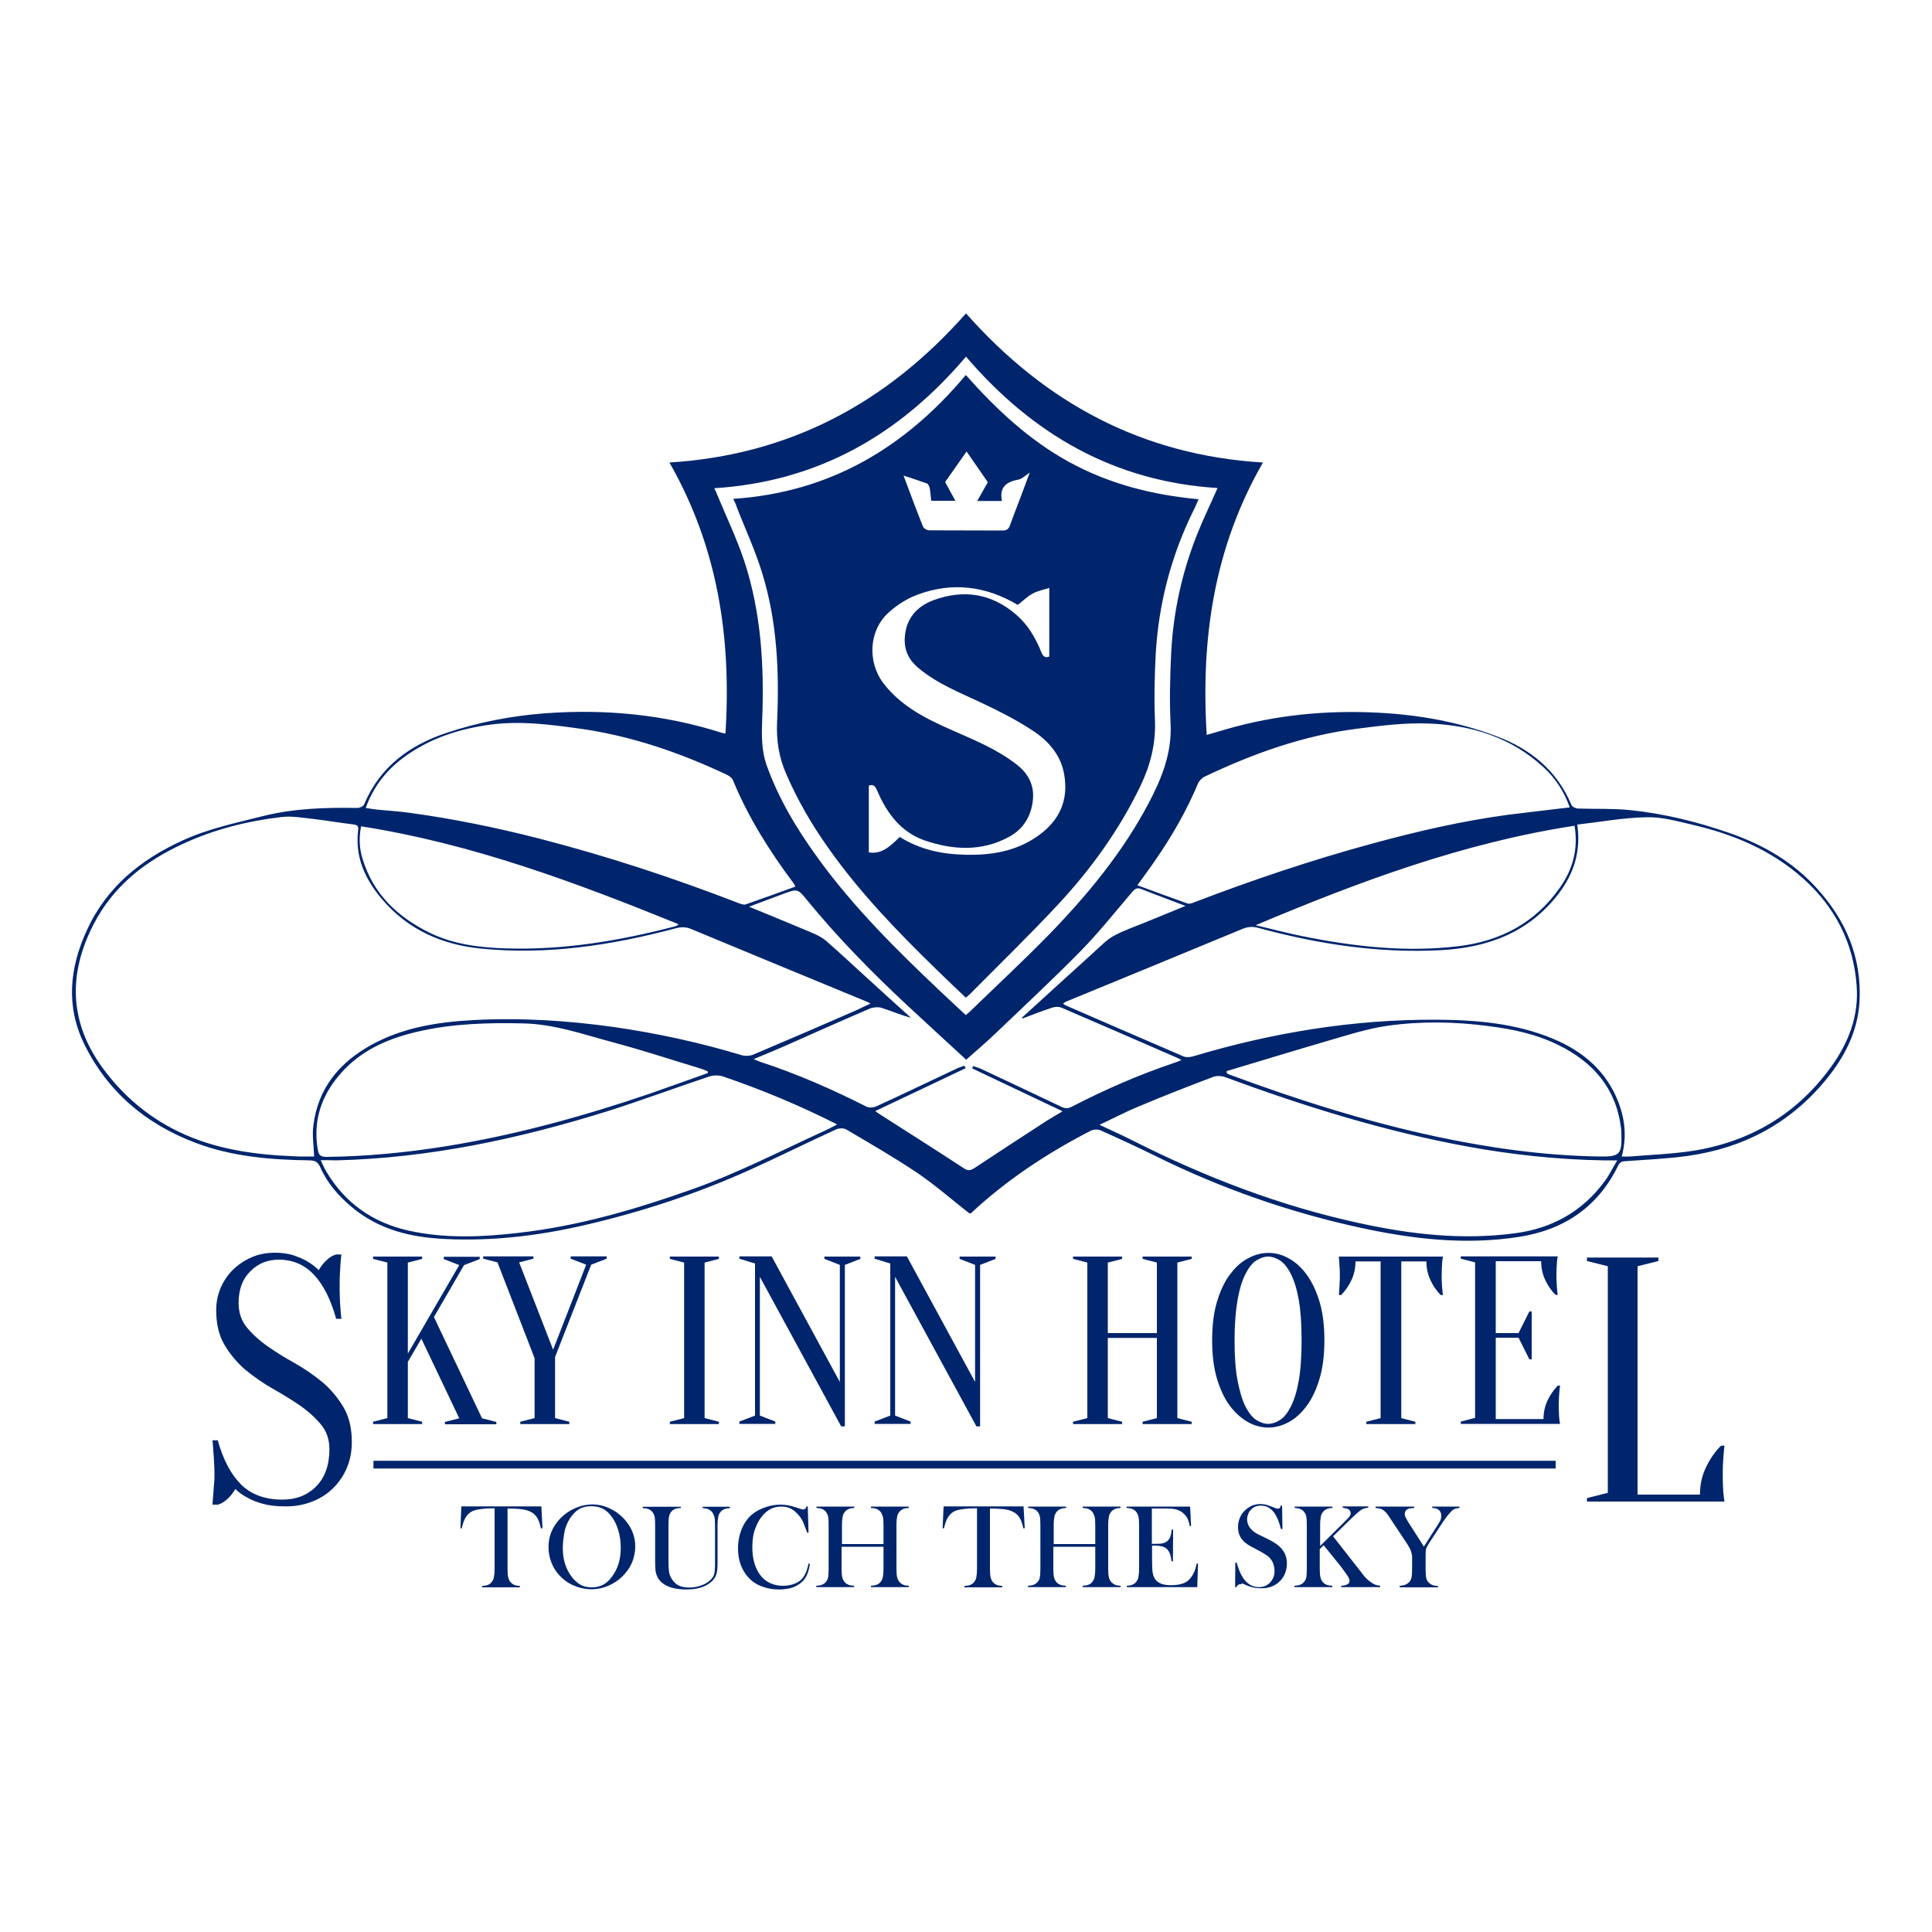 <svg xmlns="http://www.w3.org/2000/svg" xmlns:xlink="http://www.w3.org/1999/xlink" id="Layer_1" x="0px" y="0px" viewBox="0 0 100 100" style="enable-background:new 0 0 100 100;" xml:space="preserve"><style type="text/css">	.st0{fill:#FFFFFF;}	.st1{filter:url(#Adobe_OpacityMaskFilter);}	.st2{fill-rule:evenodd;clip-rule:evenodd;fill:#FFFFFF;}	.st3{mask:url(#mask-2_4_);fill-rule:evenodd;clip-rule:evenodd;fill:#1E4380;}	.st4{filter:url(#Adobe_OpacityMaskFilter_1_);}	.st5{mask:url(#mask-2_3_);fill-rule:evenodd;clip-rule:evenodd;fill:#1E4380;}	.st6{fill-rule:evenodd;clip-rule:evenodd;fill:#1E4380;}	.st7{filter:url(#Adobe_OpacityMaskFilter_2_);}	.st8{mask:url(#mask-4_4_);fill-rule:evenodd;clip-rule:evenodd;fill:#1E4380;}	.st9{filter:url(#Adobe_OpacityMaskFilter_3_);}	.st10{mask:url(#mask-4_3_);fill-rule:evenodd;clip-rule:evenodd;fill:#1E4380;}	.st11{filter:url(#Adobe_OpacityMaskFilter_4_);}	.st12{mask:url(#mask-6_4_);fill-rule:evenodd;clip-rule:evenodd;fill:#1E4380;}	.st13{filter:url(#Adobe_OpacityMaskFilter_5_);}	.st14{mask:url(#mask-6_3_);fill-rule:evenodd;clip-rule:evenodd;fill:#1E4380;}	.st15{filter:url(#Adobe_OpacityMaskFilter_6_);}	.st16{mask:url(#mask-8_4_);fill-rule:evenodd;clip-rule:evenodd;fill:#1E4380;}	.st17{filter:url(#Adobe_OpacityMaskFilter_7_);}	.st18{mask:url(#mask-8_3_);fill-rule:evenodd;clip-rule:evenodd;fill:#1E4380;}	.st19{fill-rule:evenodd;clip-rule:evenodd;}	.st20{fill:#006C4F;}	.st21{fill:#CDA11E;}	.st22{fill-rule:evenodd;clip-rule:evenodd;fill:#B41F3A;}	.st23{fill:#B41F3A;}	.st24{clip-path:url(#SVGID_2_);}	.st25{fill:url(#SVGID_3_);}	.st26{clip-path:url(#SVGID_5_);}	.st27{fill:url(#SVGID_6_);}	.st28{fill:#003C7E;}	.st29{fill:#002E68;}	.st30{fill:#830051;}	.st31{fill-rule:evenodd;clip-rule:evenodd;fill:#830051;}	.st32{fill:url(#SVGID_9_);}	.st33{fill:url(#SVGID_10_);}	.st34{fill:#4BA234;}	.st35{fill:#008138;}	.st36{fill:url(#SVGID_11_);}	.st37{fill-rule:evenodd;clip-rule:evenodd;fill:#F2F2F2;}	.st38{fill:#F2F2F2;}	.st39{fill-rule:evenodd;clip-rule:evenodd;fill:#008138;}	.st40{fill:#060101;}	.st41{fill:#E2DED3;}	.st42{fill:#622863;}	.st43{fill-rule:evenodd;clip-rule:evenodd;fill:#C30E2D;}	.st44{fill-rule:evenodd;clip-rule:evenodd;fill:#1B1B19;}	.st45{fill:url(#SVGID_12_);}	.st46{filter:url(#Adobe_OpacityMaskFilter_8_);}	.st47{opacity:0.3;mask:url(#SVGID_13_);}	.st48{fill:#282828;}	.st49{fill:#464648;}	.st50{fill:#164193;}	.st51{fill:#1D1D1B;}	.st52{fill:#506FB3;}	.st53{fill:#D11242;}	.st54{fill:#3F717F;}	.st55{fill:#2F364A;}	.st56{fill:#CBB179;}	.st57{fill:#61B9D7;}	.st58{fill:#2789A8;}	.st59{fill:#143B59;}	.st60{fill:#00256C;}	.st61{fill:#71BD44;}	.st62{fill:#327D4C;}	.st63{fill:#013501;}	.st64{fill:#53B957;}	.st65{fill:#F1C844;}	.st66{fill:#998001;}	.st67{fill-rule:evenodd;clip-rule:evenodd;fill:#221E1F;}	.st68{fill-rule:evenodd;clip-rule:evenodd;fill:#9E237D;}	.st69{fill:#1D3649;}	.st70{fill:#1C1D4D;}	.st71{fill:#1EA9E1;}	.st72{fill:#0D7577;}</style><g>	<rect x="-5" y="-5" class="st0" width="110" height="110"></rect></g><g>	<g>		<rect x="19.33" y="75.61" class="st60" width="61.19" height="0.4"></rect>		<g>			<path class="st60" d="M12.35,67.44c0,0.49,0.14,0.92,0.43,1.27c0.29,0.35,0.65,0.68,1.08,0.98c0.43,0.3,0.91,0.6,1.42,0.88    c0.51,0.29,0.98,0.62,1.42,0.98c0.43,0.37,0.79,0.8,1.08,1.29c0.29,0.49,0.43,1.09,0.43,1.8c0,0.47-0.08,0.91-0.25,1.32    c-0.17,0.41-0.41,0.76-0.71,1.06s-0.67,0.54-1.09,0.7c-0.42,0.17-0.88,0.25-1.37,0.25c-0.46,0-0.85-0.04-1.17-0.13    c-0.33-0.09-0.6-0.2-0.81-0.32c-0.25-0.13-0.46-0.28-0.63-0.45c-0.1,0.18-0.23,0.35-0.39,0.5s-0.33,0.26-0.51,0.31H11    c0.01-0.17,0.02-0.35,0.04-0.54c0.01-0.16,0.02-0.33,0.04-0.52s0.02-0.38,0.02-0.56c0-0.2-0.01-0.41-0.02-0.6    c-0.01-0.2-0.02-0.38-0.04-0.55c-0.01-0.19-0.02-0.38-0.04-0.56h0.27c0.28,1,0.68,1.76,1.2,2.28s1.24,0.79,2.14,0.79    c0.72,0,1.31-0.23,1.76-0.69c0.45-0.46,0.68-1.1,0.68-1.92c0-0.49-0.14-0.92-0.43-1.27s-0.65-0.68-1.08-0.98    c-0.43-0.3-0.91-0.59-1.42-0.88c-0.51-0.29-0.98-0.62-1.42-0.98c-0.43-0.37-0.79-0.8-1.08-1.29c-0.29-0.49-0.43-1.09-0.43-1.8    c0-0.41,0.08-0.79,0.23-1.15c0.16-0.36,0.37-0.68,0.65-0.95s0.6-0.48,0.97-0.64c0.37-0.16,0.78-0.23,1.21-0.23    c0.36,0,0.68,0.05,0.96,0.14c0.28,0.1,0.51,0.2,0.7,0.31c0.22,0.13,0.41,0.28,0.59,0.45c0.1-0.18,0.23-0.35,0.39-0.5    c0.16-0.16,0.33-0.26,0.51-0.31h0.27c-0.02,0.18-0.04,0.36-0.05,0.54c-0.01,0.17-0.02,0.35-0.03,0.53    c-0.01,0.19-0.01,0.37-0.01,0.55c0,0.2,0,0.41,0.01,0.6c0.01,0.2,0.01,0.38,0.03,0.55c0.01,0.19,0.03,0.38,0.05,0.56H17.4    c-0.28-1-0.66-1.76-1.15-2.28c-0.49-0.52-1.1-0.78-1.82-0.78c-0.59,0-1.08,0.2-1.48,0.61C12.55,66.2,12.35,66.75,12.35,67.44z"></path>			<path class="st60" d="M21.11,70.49v2.91l0.74,0.19v0.12h-2.54v-0.12l0.74-0.19v-8.05l-0.74-0.19v-0.12h2.54v0.12l-0.74,0.19v4.71    l2.66-4.58l-0.8-0.31v-0.12h1.86v0.12l-0.81,0.31l-1.56,2.69l2.49,5.24l0.74,0.19v0.12h-2.66v-0.12l0.74-0.19l-1.96-4.12    L21.11,70.49z"></path>			<path class="st60" d="M28.73,70.24v3.16l0.74,0.19v0.12h-2.54v-0.12l0.74-0.19v-3.1l-1.92-4.96l-0.74-0.19v-0.12h2.6v0.12    l-0.74,0.19l1.76,4.52l1.71-4.4l-0.8-0.31v-0.12h1.86v0.12l-0.8,0.31L28.73,70.24z"></path>			<path class="st60" d="M36.47,73.4l0.74,0.19v0.12h-2.54v-0.12l0.74-0.19v-8.05l-0.74-0.19v-0.12h2.54v0.12l-0.74,0.19V73.4z"></path>			<path class="st60" d="M43.47,65.47l-0.8-0.31v-0.12h1.86v0.12l-0.8,0.31v8.36h-0.19l-4.21-7.74v7.18l0.8,0.31v0.12h-1.86v-0.12    l0.81-0.31v-7.87l-0.81-0.25v-0.12h1.67l3.53,6.5V65.47z"></path>			<path class="st60" d="M50.47,65.47l-0.8-0.31v-0.12h1.86v0.12l-0.8,0.31v8.36h-0.19l-4.21-7.74v7.18l0.8,0.31v0.12h-1.86v-0.12    l0.81-0.31v-7.87l-0.81-0.25v-0.12h1.67l3.53,6.5V65.47z"></path>			<path class="st60" d="M57.34,69.25v4.15l0.74,0.19v0.12h-2.54v-0.12l0.74-0.19v-8.05l-0.74-0.19v-0.12h2.54v0.12l-0.74,0.19V69    h2.54v-3.65l-0.74-0.19v-0.12h2.54v0.12l-0.74,0.19v8.05l0.74,0.19v0.12h-2.54v-0.12l0.74-0.19v-4.15H57.34z"></path>			<path class="st60" d="M68.55,69.37c0,0.76-0.08,1.42-0.25,1.99c-0.17,0.57-0.39,1.04-0.67,1.41c-0.28,0.38-0.59,0.66-0.93,0.84    c-0.35,0.19-0.7,0.28-1.05,0.28c-0.35,0-0.71-0.09-1.05-0.28s-0.66-0.47-0.94-0.84c-0.28-0.38-0.5-0.85-0.67-1.41    c-0.17-0.57-0.25-1.23-0.25-1.99s0.08-1.42,0.25-1.99c0.17-0.57,0.39-1.04,0.67-1.41c0.28-0.38,0.59-0.66,0.94-0.84    c0.35-0.19,0.7-0.28,1.05-0.28c0.36,0,0.71,0.09,1.05,0.28c0.35,0.19,0.66,0.47,0.93,0.84c0.28,0.38,0.5,0.85,0.67,1.41    C68.47,67.95,68.55,68.61,68.55,69.37z M67.37,69.37c0-0.85-0.05-1.55-0.15-2.11c-0.1-0.56-0.24-1-0.41-1.33    s-0.36-0.56-0.56-0.69c-0.21-0.13-0.41-0.2-0.61-0.2s-0.4,0.07-0.61,0.2c-0.21,0.13-0.39,0.36-0.56,0.69    c-0.17,0.33-0.31,0.77-0.41,1.33c-0.1,0.56-0.16,1.26-0.16,2.11s0.05,1.55,0.16,2.11s0.24,1,0.41,1.33    c0.17,0.33,0.36,0.56,0.56,0.69c0.21,0.13,0.41,0.2,0.61,0.2s0.4-0.07,0.61-0.2s0.39-0.36,0.56-0.69s0.31-0.77,0.41-1.33    C67.32,70.93,67.37,70.22,67.37,69.37z"></path>			<path class="st60" d="M72.52,73.4l0.74,0.19v0.12h-2.54v-0.12l0.74-0.19v-8.11h-1.3c0,0.35-0.07,0.67-0.21,0.97    c-0.14,0.3-0.32,0.55-0.53,0.77H69.3c0.01-0.11,0.02-0.22,0.02-0.33c0.01-0.1,0.02-0.21,0.02-0.32c0.01-0.11,0.01-0.22,0.01-0.34    c0-0.16,0-0.29-0.01-0.42c-0.01-0.12-0.02-0.22-0.02-0.32c-0.01-0.1-0.02-0.19-0.02-0.26h5.39c-0.02,0.08-0.03,0.16-0.04,0.26    c-0.01,0.09-0.01,0.2-0.02,0.32c0,0.12-0.01,0.26-0.01,0.42c0,0.12,0,0.23,0.01,0.34c0,0.11,0.01,0.22,0.02,0.32    c0.01,0.12,0.02,0.23,0.04,0.33h-0.12c-0.21-0.21-0.39-0.47-0.53-0.77c-0.14-0.3-0.21-0.62-0.21-0.97h-1.3V73.4z"></path>			<path class="st60" d="M79.89,73.46c0-0.35,0.07-0.67,0.21-0.97c0.14-0.3,0.32-0.55,0.53-0.77h0.12    c-0.02,0.11-0.03,0.22-0.04,0.33c-0.01,0.1-0.01,0.21-0.02,0.32c0,0.12-0.01,0.23-0.01,0.33c0,0.16,0,0.3,0.01,0.42    c0,0.12,0.01,0.23,0.02,0.32c0.01,0.1,0.02,0.19,0.04,0.26h-5.14v-0.12l0.74-0.19v-8.05l-0.74-0.19v-0.12h5.02    c-0.02,0.08-0.03,0.16-0.04,0.26c-0.01,0.09-0.01,0.2-0.02,0.32c0,0.12-0.01,0.26-0.01,0.42c0,0.12,0,0.23,0.01,0.34    s0.01,0.22,0.02,0.32c0.01,0.12,0.02,0.23,0.04,0.33h-0.12c-0.21-0.21-0.39-0.47-0.53-0.77c-0.14-0.3-0.21-0.62-0.21-0.97h-2.35    V69h1.18l0.56-1.12h0.12v2.48h-0.12l-0.56-1.12h-1.18v4.21H79.89z"></path>			<path class="st60" d="M84.74,77.36h3.25c0-0.51,0.1-0.97,0.31-1.41c0.21-0.43,0.46-0.81,0.78-1.12h0.18    c-0.02,0.16-0.04,0.32-0.05,0.49c-0.01,0.14-0.02,0.3-0.03,0.47c-0.01,0.17-0.01,0.33-0.01,0.49c0,0.23,0,0.43,0.01,0.6    c0.01,0.17,0.01,0.33,0.03,0.46c0.01,0.14,0.03,0.27,0.05,0.38h-7.12v-0.18l1.08-0.27V65.54l-1.08-0.27v-0.18h3.7v0.18    l-1.08,0.27V77.36z"></path>		</g>		<g>			<path class="st60" d="M50.17,62.8c-0.91-0.71-1.76-1.46-2.69-2.09c-1.19-0.8-2.44-1.52-3.68-2.25c-0.13-0.08-0.38-0.07-0.53,0    c-1.51,0.69-2.99,1.43-4.5,2.11c-2.74,1.23-5.57,2.16-8.5,2.84c-2.38,0.55-4.78,0.84-7.22,0.72c-1.78-0.08-3.45-0.48-4.85-1.66    c-0.68-0.57-1.26-1.23-1.62-2.05c-0.12-0.27-0.27-0.36-0.56-0.36C14,60.03,12,59.87,10.09,59.14c-2.55-0.97-4.52-2.63-5.73-5.1    C3.4,52.08,3.6,50.1,4.49,48.16c1.02-2.24,2.8-3.68,4.99-4.67c1.31-0.6,2.71-0.89,4.09-1.24c1.63-0.41,3.27-0.46,4.93-0.43    c0.12,0,0.31-0.09,0.35-0.19c0.81-1.94,2.35-3.06,4.27-3.7c1.65-0.55,3.36-0.88,5.1-1.01c3.11-0.23,6.16,0.06,9.14,1.01    c0.05,0.02,0.11,0.02,0.19,0.03c0.31-4.92-0.38-9.61-2.9-14.02c6.23-0.39,11.25-3.08,15.35-7.72c4.09,4.62,9.1,7.34,15.37,7.72    c-2.54,4.41-3.22,9.13-2.91,14.1c0.33-0.1,0.66-0.19,0.99-0.29c2.59-0.75,5.23-1,7.91-0.86c2.08,0.11,4.12,0.47,6.08,1.21    c1.77,0.66,3.15,1.77,3.9,3.57c0.04,0.1,0.23,0.18,0.36,0.18c0.89,0.03,1.78-0.01,2.66,0.08c1.76,0.18,3.47,0.6,5.14,1.18    c1.74,0.6,3.31,1.5,4.55,2.88c1.49,1.64,2.31,3.56,2.2,5.81c-0.08,1.57-0.77,2.91-1.75,4.1c-1.86,2.26-4.28,3.53-7.15,3.93    c-1.06,0.15-2.13,0.19-3.19,0.27c-0.17,0.01-0.3,0.02-0.4,0.22c-1.04,2.15-2.81,3.34-5.13,3.7c-2.75,0.43-5.47,0.12-8.16-0.46    c-3.7-0.8-7.25-2.04-10.65-3.72c-0.95-0.47-1.91-0.91-2.87-1.34c-0.14-0.06-0.38-0.04-0.52,0.04c-2.25,1.16-4.35,2.55-6.2,4.28    C50.21,62.78,50.18,62.79,50.17,62.8z M16.26,59.86c-0.02-0.56-0.11-1.09-0.04-1.61c0.24-1.92,1.34-3.25,2.99-4.16    c1.64-0.91,3.45-1.19,5.28-1.29c2.44-0.13,4.88,0.02,7.29,0.36c2.23,0.32,4.43,0.8,6.59,1.45c0.19,0.06,0.44,0.05,0.61-0.02    c1.75-0.74,3.49-1.49,5.23-2.25c0.27-0.12,0.53-0.25,0.85-0.4c-0.11-0.05-0.16-0.08-0.21-0.1c-3.03-1.25-6.06-2.5-9.09-3.76    c-0.29-0.12-0.54-0.1-0.83-0.02c-3.28,0.87-6.61,1.38-10.02,1.04c-2.03-0.2-3.78-0.97-5.13-2.55c-0.88-1.04-1.42-2.19-1.24-3.6    c0.03-0.22-0.09-0.26-0.27-0.28c-0.65-0.08-1.31-0.19-1.96-0.27c-0.58-0.06-1.18-0.18-1.75-0.11c-1.77,0.21-3.49,0.64-5.12,1.4    c-1.95,0.9-3.57,2.18-4.58,4.12c-1.34,2.58-1.29,5.1,0.47,7.49c1.03,1.4,2.32,2.5,3.88,3.26c1.91,0.93,3.96,1.21,6.05,1.29    C15.61,59.87,15.95,59.86,16.26,59.86z M81.64,42.68c0.2,1.39-0.18,2.54-0.97,3.58c-1.54,2.01-3.66,2.79-6.09,2.92    c-3.21,0.17-6.35-0.31-9.44-1.15c-0.29-0.08-0.55-0.07-0.83,0.05c-3.04,1.26-6.08,2.51-9.12,3.76c-0.06,0.02-0.1,0.07-0.17,0.11    c0.06,0.04,0.09,0.06,0.12,0.08c2.04,0.89,4.07,1.77,6.12,2.65c0.14,0.06,0.33,0.04,0.48,0c4.11-1.23,8.29-1.92,12.59-1.9    c2.07,0.01,4.11,0.18,6.04,0.98c1.57,0.65,2.79,1.69,3.41,3.32c0.34,0.9,0.42,1.81,0.16,2.78c0.17,0,0.3,0.01,0.43,0    c1.1-0.09,2.21-0.13,3.3-0.3c2.94-0.48,5.34-1.9,7.1-4.33c0.91-1.25,1.45-2.65,1.33-4.21c-0.16-2.22-1.12-4.08-2.78-5.56    c-1.64-1.46-3.6-2.28-5.71-2.77c-0.78-0.18-1.58-0.41-2.37-0.39C84.04,42.32,82.87,42.54,81.64,42.68z M16.6,60.05    c0.12,0.25,0.19,0.43,0.29,0.59c0.97,1.63,2.39,2.63,4.23,3.05c1.9,0.43,3.83,0.34,5.74,0.12c3.09-0.35,6.06-1.22,8.99-2.26    c2.36-0.84,4.58-1.99,6.85-3.03c0.2-0.09,0.39-0.19,0.63-0.32c-1.95-0.99-3.91-1.8-5.9-2.48c-0.23-0.08-0.52-0.07-0.75,0.01    c-1.77,0.59-3.51,1.24-5.28,1.8c-4.56,1.42-9.19,2.41-13.99,2.53C17.15,60.05,16.92,60.05,16.6,60.05z M81.25,41.79    c-0.29-0.82-0.74-1.51-1.36-2.08c-1.67-1.54-3.72-2.18-5.93-2.26c-1.24-0.05-2.49,0.11-3.73,0.27c-2.76,0.35-5.36,1.28-7.86,2.47    c-0.15,0.07-0.3,0.22-0.36,0.36c-0.58,1.39-1.33,2.69-2.18,3.93c-0.3,0.44-0.62,0.87-0.96,1.34c0.89,0.33,1.73,0.64,2.58,0.94    c0.11,0.04,0.26-0.01,0.37-0.06c3.03-1.16,6.09-2.19,9.22-3.04c2.31-0.63,4.65-1.17,7.03-1.49    C79.12,42.04,80.17,41.92,81.25,41.79z M41.17,45.89c-0.05-0.1-0.07-0.14-0.1-0.18c-1.24-1.66-2.34-3.4-3.13-5.32    c-0.05-0.13-0.22-0.25-0.36-0.31c-2.47-1.16-5.03-2.03-7.74-2.39c-1.46-0.2-2.93-0.38-4.41-0.19c-1.65,0.22-3.21,0.71-4.57,1.73    c-0.88,0.66-1.54,1.5-1.93,2.59c0.2,0.03,0.38,0.06,0.55,0.08c0.57,0.06,1.15,0.09,1.72,0.17c2.27,0.31,4.51,0.77,6.73,1.34    c3.49,0.9,6.9,2.02,10.26,3.32c0.13,0.05,0.3,0.12,0.41,0.08C39.47,46.51,40.31,46.2,41.17,45.89z M83.71,60.06    c-0.32,0-0.52,0-0.72,0c-2.37-0.04-4.72-0.29-7.06-0.72c-4.29-0.79-8.44-2.08-12.52-3.59c-0.19-0.07-0.45-0.08-0.64,0    c-1.3,0.49-2.6,1-3.88,1.54c-0.65,0.27-1.27,0.6-1.98,0.93c0.67,0.31,1.26,0.58,1.83,0.87c3.7,1.86,7.53,3.33,11.58,4.21    c2.68,0.59,5.38,0.9,8.12,0.53c1.88-0.25,3.44-1.11,4.58-2.64C83.28,60.86,83.45,60.49,83.71,60.06z M52.92,52.72    c-0.01-0.02-0.02-0.04-0.02-0.05c1.25-1.14,2.5-2.28,3.76-3.42c0.31-0.28,0.61-0.6,0.97-0.8c0.53-0.29,1.12-0.49,1.68-0.72    c0.66-0.27,1.32-0.54,2.05-0.84c-0.81-0.31-1.55-0.58-2.28-0.87c-0.22-0.09-0.33-0.02-0.48,0.15c-0.87,1.02-1.71,2.08-2.65,3.04    c-1.42,1.45-2.91,2.83-4.37,4.23c-0.5,0.48-1.03,0.93-1.57,1.41c-1.04-0.96-2.07-1.9-3.08-2.84c-1.82-1.7-3.56-3.47-5.14-5.4    c-0.5-0.61-0.5-0.62-1.23-0.35c-0.57,0.21-1.15,0.43-1.79,0.67c1.14,0.47,2.2,0.9,3.26,1.35c0.26,0.11,0.53,0.24,0.74,0.43    c0.72,0.62,1.41,1.28,2.11,1.91c0.76,0.69,1.51,1.38,2.27,2.06c-0.52-0.14-1.01-0.35-1.51-0.51c-0.18-0.06-0.43-0.04-0.61,0.03    c-1.49,0.64-2.97,1.3-4.45,1.96c-0.5,0.22-1,0.42-1.57,0.66c0.17,0.07,0.25,0.11,0.34,0.14c1.9,0.62,3.72,1.42,5.5,2.32    c0.14,0.07,0.37,0.05,0.52-0.02c1.4-0.64,2.78-1.31,4.17-1.96c0.12-0.06,0.25-0.09,0.38-0.14c0.02,0.04,0.04,0.09,0.06,0.13    c-1.55,0.74-3.1,1.47-4.68,2.22c0.09,0.06,0.13,0.09,0.17,0.12c1.47,0.94,2.95,1.88,4.42,2.84c0.22,0.15,0.35,0.11,0.56-0.02    c1.24-0.82,2.48-1.63,3.73-2.44c0.25-0.16,0.51-0.3,0.82-0.49c-1.6-0.76-3.14-1.49-4.68-2.22c0.02-0.04,0.03-0.08,0.05-0.12    c0.13,0.05,0.28,0.08,0.4,0.14c1.39,0.65,2.78,1.31,4.17,1.97c0.2,0.1,0.36,0.09,0.56-0.02c1.69-0.87,3.42-1.63,5.23-2.24    c0.13-0.04,0.25-0.09,0.42-0.16c-0.1-0.06-0.14-0.09-0.18-0.1c-2-0.87-4.01-1.75-6.02-2.61c-0.14-0.06-0.33-0.06-0.47-0.01    C53.94,52.32,53.43,52.53,52.92,52.72z M63.49,55.44c0,0.04,0.01,0.07,0.01,0.11c0.06,0.03,0.12,0.07,0.19,0.09    c3.48,1.29,7.01,2.41,10.65,3.19c2.77,0.59,5.56,0.98,8.39,1.03c1.13,0.02,1.23-0.09,1.19-1.25c0-0.08-0.01-0.17-0.02-0.25    c-0.26-2.04-1.44-3.38-3.22-4.26c-1.14-0.57-2.37-0.83-3.63-0.99c-1.74-0.23-3.48-0.26-5.21-0.02c-1.05,0.15-2.08,0.48-3.1,0.78    C66.98,54.38,65.24,54.92,63.49,55.44z M36.64,55.54c0-0.03-0.01-0.06-0.01-0.09c-0.15-0.06-0.31-0.13-0.46-0.17    c-1.49-0.45-2.97-0.94-4.48-1.34c-1.52-0.41-3.02-0.94-4.63-0.97c-1.82-0.04-3.63,0.01-5.41,0.42c-1.44,0.33-2.78,0.88-3.82,1.96    c-1.12,1.16-1.66,2.54-1.38,4.17c0.04,0.24,0.13,0.36,0.42,0.36c2.08-0.02,4.15-0.22,6.21-0.55c3.59-0.58,7.08-1.54,10.52-2.71    C34.61,56.27,35.62,55.9,36.64,55.54z M36.97,25.27c0.08,0.16,0.12,0.24,0.15,0.33c0.47,1.14,1.01,2.26,1.4,3.43    c0.88,2.67,1.04,5.44,0.93,8.23c-0.03,0.78-0.04,1.56,0.22,2.32c0.63,1.77,1.59,3.36,2.69,4.87c1.83,2.52,4.03,4.7,6.29,6.84    c0.44,0.42,0.89,0.83,1.34,1.25c0.09-0.08,0.15-0.12,0.2-0.17c1.37-1.33,2.77-2.63,4.11-4c1.99-2.05,3.8-4.24,5.15-6.79    c0.68-1.29,1.21-2.6,1.14-4.11c-0.06-1.22-0.03-2.45,0.03-3.68c0.11-2.14,0.57-4.21,1.37-6.2c0.31-0.77,0.67-1.51,1.03-2.33    c-5.33-0.33-9.57-2.77-13.02-6.8C46.56,22.51,42.33,24.93,36.97,25.27z M64.99,47.89c0.78,0.18,1.56,0.39,2.34,0.55    c2.71,0.55,5.43,0.87,8.2,0.53c2.16-0.27,3.93-1.21,5.2-3.01c0.67-0.95,0.97-1.99,0.77-3.22C75.74,43.62,70.35,45.63,64.99,47.89    z M18.69,42.77c-0.12,0.6-0.09,1.16,0.08,1.7c0.56,1.82,1.83,3.01,3.49,3.82c1.25,0.6,2.6,0.76,3.96,0.8    c2.98,0.09,5.88-0.4,8.75-1.15c0.05-0.01,0.08-0.05,0.16-0.1C29.78,45.67,24.44,43.67,18.69,42.77z"></path>			<path class="st60" d="M37.95,25.82c5-0.33,8.89-2.65,12.04-6.41c1.58,1.78,3.28,3.37,5.34,4.5c2.08,1.14,4.32,1.71,6.71,1.93    c-0.1,0.21-0.17,0.4-0.26,0.57c-1.16,2.35-1.81,4.83-1.96,7.44c-0.06,1.14-0.09,2.28-0.04,3.42c0.05,1.22-0.23,2.32-0.75,3.41    c-1.09,2.26-2.54,4.28-4.24,6.11c-1.49,1.6-3.06,3.12-4.6,4.68c-0.05,0.05-0.11,0.09-0.2,0.17c-0.48-0.46-0.96-0.91-1.43-1.37    c-2.05-1.99-4.03-4.03-5.68-6.37c-0.86-1.21-1.6-2.48-2.19-3.85c-0.37-0.84-0.51-1.72-0.47-2.64c0.12-2.63,0.01-5.25-0.78-7.78    c-0.36-1.17-0.88-2.28-1.32-3.42C38.1,26.11,38.04,26,37.95,25.82z M46.57,43.32c1.04,0.65,2.16,0.89,3.35,0.92    c1.37,0.04,2.69-0.17,3.84-1c1.08-0.78,1.56-1.82,1.32-3.17c-0.18-1.01-0.82-1.72-1.62-2.25c-0.82-0.54-1.7-0.99-2.59-1.41    c-1.15-0.55-2.34-1-3.34-1.84c-0.48-0.4-0.73-0.9-0.7-1.54c0.05-1,0.61-1.64,1.5-1.97c1.54-0.56,2.98-0.35,4.25,0.74    c0.62,0.53,1.02,1.21,1.32,1.96c0.09,0.22,0.2,0.31,0.41,0.22c0-1.16,0-2.31,0-3.55c-0.3,0.1-0.61,0.15-0.87,0.3    c-0.28,0.15-0.51,0.39-0.76,0.58c-1.65-0.98-3.39-1.2-5.19-0.53c-0.54,0.2-1.06,0.53-1.49,0.92c-1.03,0.92-1.12,2.56-0.27,3.67    c0.92,1.2,2.22,1.84,3.56,2.43c1.15,0.51,2.32,0.98,3.33,1.77c0.71,0.55,0.98,1.24,0.8,2.12c-0.15,0.73-0.55,1.28-1.2,1.63    c-1.41,0.76-2.88,0.68-4.33,0.19c-1.24-0.42-1.98-1.4-2.48-2.57c-0.1-0.23-0.2-0.38-0.44-0.27c0,1.15,0,2.29,0,3.45    C45.65,44.23,46.1,43.78,46.57,43.32z M46.78,24.62c0-0.04-0.01,0,0,0.03c0.33,0.88,0.65,1.75,1,2.62    c0.04,0.09,0.21,0.18,0.32,0.18c1.26,0.01,2.52,0,3.79,0.01c0.22,0,0.32-0.08,0.39-0.28c0.15-0.42,0.31-0.83,0.47-1.25    c0.17-0.46,0.35-0.92,0.55-1.47c-0.24,0.16-0.39,0.32-0.57,0.36c-0.62,0.11-1.02,0.38-0.87,1.11c-0.43,0-0.8,0-1.28,0    c0.22-0.39,0.4-0.71,0.55-0.97c-0.39-0.57-0.78-1.13-1.1-1.59c-0.34,0.48-0.73,1.04-1.11,1.58c0.15,0.28,0.33,0.6,0.53,0.97    c-0.49,0-0.86,0-1.25,0c-0.03-0.24-0.04-0.45-0.08-0.66c-0.02-0.09-0.08-0.22-0.15-0.24C47.58,24.88,47.17,24.75,46.78,24.62z"></path>		</g>		<g>			<path class="st60" d="M25.6,78.07c-0.13,0-0.27,0-0.41,0.01c-0.31,0.02-0.55,0.06-0.7,0.12c-0.15,0.06-0.28,0.17-0.38,0.33    c-0.09,0.14-0.16,0.34-0.21,0.58l-0.07-0.01l0.05-1.13h4.14l0.06,1.13L28,79.11c-0.06-0.28-0.14-0.5-0.26-0.64    c-0.12-0.15-0.29-0.25-0.51-0.31c-0.19-0.05-0.51-0.08-0.96-0.08v3.12c0,0.21,0.01,0.36,0.04,0.46c0.02,0.1,0.07,0.18,0.13,0.25    c0.06,0.06,0.12,0.1,0.19,0.13c0.07,0.03,0.17,0.04,0.28,0.05v0.07h-1.96v-0.07c0.12-0.01,0.21-0.02,0.29-0.05    s0.14-0.07,0.19-0.13c0.06-0.07,0.11-0.15,0.13-0.25c0.02-0.1,0.04-0.25,0.04-0.46V78.07z"></path>			<path class="st60" d="M28.39,80.09c0-0.34,0.07-0.66,0.22-0.95c0.15-0.29,0.36-0.55,0.64-0.77c0.21-0.16,0.44-0.29,0.68-0.37    c0.24-0.09,0.49-0.13,0.73-0.13c0.31,0,0.62,0.07,0.91,0.21c0.29,0.14,0.55,0.33,0.77,0.58c0.36,0.41,0.54,0.87,0.54,1.39    c0,0.26-0.05,0.51-0.14,0.76c-0.09,0.24-0.23,0.46-0.41,0.66c-0.22,0.25-0.48,0.44-0.78,0.58s-0.62,0.21-0.94,0.21    c-0.32,0-0.63-0.07-0.93-0.2s-0.55-0.32-0.76-0.56c-0.17-0.19-0.3-0.41-0.39-0.65C28.44,80.61,28.39,80.35,28.39,80.09z     M29.13,80.14c0,0.59,0.16,1.09,0.48,1.5c0.14,0.18,0.3,0.31,0.46,0.4c0.16,0.08,0.35,0.12,0.56,0.12c0.21,0,0.4-0.04,0.56-0.12    c0.16-0.08,0.32-0.21,0.46-0.4c0.32-0.41,0.48-0.91,0.48-1.51c0-0.33-0.04-0.64-0.13-0.93s-0.21-0.54-0.38-0.75    c-0.13-0.17-0.28-0.29-0.44-0.37c-0.16-0.08-0.35-0.12-0.57-0.12c-0.22,0-0.4,0.04-0.56,0.11c-0.16,0.08-0.3,0.2-0.44,0.37    c-0.16,0.2-0.29,0.45-0.37,0.74C29.18,79.49,29.13,79.8,29.13,80.14z"></path>			<path class="st60" d="M35.24,77.98v0.07c-0.12,0.01-0.21,0.02-0.29,0.05s-0.14,0.07-0.19,0.13c-0.07,0.07-0.11,0.16-0.13,0.26    c-0.02,0.1-0.03,0.28-0.03,0.53v1.73c0,0.28,0.01,0.48,0.03,0.61c0.02,0.12,0.06,0.24,0.13,0.35c0.1,0.16,0.22,0.28,0.36,0.35    s0.33,0.11,0.54,0.11c0.21,0,0.42-0.03,0.61-0.1c0.19-0.06,0.35-0.15,0.48-0.27c0.08-0.07,0.14-0.15,0.18-0.23    c0.04-0.08,0.06-0.19,0.07-0.32c0.01-0.08,0.01-0.28,0.01-0.59v-1.71c0-0.21-0.01-0.37-0.04-0.46s-0.07-0.18-0.13-0.25    c-0.06-0.06-0.12-0.1-0.19-0.13s-0.17-0.04-0.28-0.05v-0.07h1.41v0.07c-0.12,0.01-0.21,0.02-0.28,0.05    c-0.07,0.03-0.14,0.07-0.19,0.13c-0.06,0.07-0.11,0.15-0.13,0.25c-0.02,0.1-0.04,0.25-0.04,0.46v1.93c0,0.29-0.02,0.5-0.07,0.63    s-0.13,0.26-0.26,0.37c-0.3,0.26-0.72,0.39-1.28,0.39c-0.58,0-1-0.12-1.28-0.36c-0.18-0.16-0.28-0.36-0.32-0.61    c-0.01-0.09-0.02-0.25-0.02-0.49v-1.86c0-0.21-0.01-0.37-0.03-0.46s-0.07-0.18-0.13-0.25c-0.05-0.06-0.12-0.1-0.19-0.13    c-0.07-0.03-0.17-0.04-0.29-0.05v-0.07H35.24z"></path>			<path class="st60" d="M41.81,77.96l0.04,1.37h-0.07c-0.02-0.06-0.04-0.1-0.05-0.13c-0.07-0.2-0.13-0.34-0.17-0.44    c-0.08-0.17-0.2-0.33-0.35-0.47c-0.11-0.11-0.23-0.19-0.36-0.24c-0.12-0.05-0.26-0.07-0.41-0.07c-0.23,0-0.43,0.05-0.6,0.15    c-0.15,0.09-0.29,0.21-0.42,0.38c-0.13,0.16-0.23,0.35-0.31,0.56c-0.12,0.29-0.17,0.63-0.17,1.01c0,0.32,0.04,0.61,0.12,0.87    c0.08,0.26,0.2,0.47,0.35,0.65c0.28,0.32,0.66,0.48,1.12,0.48c0.23,0,0.44-0.04,0.63-0.12c0.19-0.08,0.33-0.19,0.43-0.34    c0.12-0.17,0.2-0.4,0.26-0.69l0.07,0.01c-0.04,0.32-0.13,0.58-0.26,0.77c-0.13,0.18-0.31,0.32-0.54,0.42s-0.5,0.14-0.8,0.14    c-0.28,0-0.55-0.04-0.81-0.13c-0.41-0.13-0.73-0.38-0.96-0.73s-0.35-0.77-0.35-1.26c0-0.37,0.07-0.72,0.2-1.03    c0.13-0.31,0.32-0.57,0.56-0.76c0.19-0.15,0.41-0.26,0.67-0.35c0.26-0.09,0.52-0.13,0.78-0.13c0.25,0,0.51,0.05,0.78,0.14    l0.25,0.08c0.05,0.02,0.09,0.03,0.13,0.03c0.05,0,0.09-0.02,0.13-0.06c0.01-0.02,0.03-0.05,0.05-0.1H41.81z"></path>			<path class="st60" d="M43.56,79.92h2.17v-0.98c0-0.21-0.01-0.37-0.04-0.46s-0.07-0.18-0.13-0.25c-0.06-0.06-0.12-0.1-0.19-0.13    s-0.17-0.04-0.29-0.05v-0.07h1.96v0.07c-0.12,0.01-0.21,0.02-0.28,0.05s-0.14,0.07-0.19,0.13c-0.06,0.07-0.11,0.15-0.13,0.25    c-0.02,0.1-0.04,0.25-0.04,0.46v2.25c0,0.21,0.01,0.36,0.04,0.46c0.02,0.1,0.07,0.18,0.13,0.25c0.06,0.06,0.12,0.1,0.19,0.13    s0.17,0.04,0.28,0.05v0.07h-1.96v-0.07c0.12-0.01,0.21-0.02,0.29-0.05s0.14-0.07,0.19-0.13c0.06-0.07,0.11-0.15,0.13-0.25    c0.02-0.1,0.04-0.25,0.04-0.46v-1.13h-2.17v1.13c0,0.21,0.01,0.36,0.04,0.46c0.02,0.1,0.07,0.18,0.13,0.25    c0.05,0.06,0.12,0.1,0.19,0.13c0.07,0.03,0.17,0.04,0.29,0.05v0.07h-1.96v-0.07c0.12-0.01,0.21-0.02,0.29-0.05    c0.07-0.03,0.14-0.07,0.19-0.13c0.07-0.07,0.11-0.15,0.13-0.25c0.02-0.1,0.03-0.25,0.03-0.46v-2.25c0-0.21-0.01-0.37-0.03-0.46    s-0.07-0.18-0.13-0.25c-0.05-0.06-0.12-0.1-0.19-0.13s-0.17-0.04-0.28-0.05v-0.07h1.96v0.07c-0.12,0.01-0.21,0.02-0.28,0.05    s-0.14,0.07-0.19,0.13c-0.06,0.07-0.11,0.15-0.13,0.25c-0.02,0.1-0.04,0.25-0.04,0.46V79.92z"></path>			<path class="st60" d="M50.56,78.07c-0.13,0-0.27,0-0.41,0.01c-0.31,0.02-0.55,0.06-0.7,0.12c-0.15,0.06-0.28,0.17-0.38,0.33    c-0.09,0.14-0.16,0.34-0.21,0.58l-0.07-0.01l0.05-1.13h4.14l0.06,1.13l-0.07,0.01c-0.06-0.28-0.14-0.5-0.26-0.64    c-0.12-0.15-0.29-0.25-0.51-0.31c-0.19-0.05-0.51-0.08-0.96-0.08v3.12c0,0.21,0.01,0.36,0.04,0.46c0.02,0.1,0.07,0.18,0.13,0.25    c0.06,0.06,0.12,0.1,0.19,0.13c0.07,0.03,0.17,0.04,0.28,0.05v0.07h-1.96v-0.07c0.12-0.01,0.21-0.02,0.29-0.05    s0.14-0.07,0.19-0.13c0.06-0.07,0.11-0.15,0.13-0.25c0.02-0.1,0.04-0.25,0.04-0.46V78.07z"></path>			<path class="st60" d="M54.52,79.92h2.17v-0.98c0-0.21-0.01-0.37-0.04-0.46s-0.07-0.18-0.13-0.25c-0.06-0.06-0.12-0.1-0.19-0.13    s-0.17-0.04-0.29-0.05v-0.07H58v0.07c-0.12,0.01-0.21,0.02-0.28,0.05s-0.14,0.07-0.19,0.13c-0.06,0.07-0.11,0.15-0.13,0.25    c-0.02,0.1-0.04,0.25-0.04,0.46v2.25c0,0.21,0.01,0.36,0.04,0.46c0.02,0.1,0.07,0.18,0.13,0.25c0.06,0.06,0.12,0.1,0.19,0.13    s0.17,0.04,0.28,0.05v0.07h-1.96v-0.07c0.12-0.01,0.21-0.02,0.29-0.05s0.14-0.07,0.19-0.13c0.06-0.07,0.11-0.15,0.13-0.25    c0.02-0.1,0.04-0.25,0.04-0.46v-1.13h-2.17v1.13c0,0.21,0.01,0.36,0.04,0.46c0.02,0.1,0.07,0.18,0.13,0.25    c0.05,0.06,0.12,0.1,0.19,0.13c0.07,0.03,0.17,0.04,0.29,0.05v0.07h-1.96v-0.07c0.12-0.01,0.21-0.02,0.29-0.05    c0.07-0.03,0.14-0.07,0.19-0.13c0.07-0.07,0.11-0.15,0.13-0.25c0.02-0.1,0.03-0.25,0.03-0.46v-2.25c0-0.21-0.01-0.37-0.03-0.46    s-0.07-0.18-0.13-0.25c-0.05-0.06-0.12-0.1-0.19-0.13s-0.17-0.04-0.28-0.05v-0.07h1.96v0.07c-0.12,0.01-0.21,0.02-0.28,0.05    s-0.14,0.07-0.19,0.13c-0.06,0.07-0.11,0.15-0.13,0.25c-0.02,0.1-0.04,0.25-0.04,0.46V79.92z"></path>			<path class="st60" d="M61.6,77.98l0.05,1.01l-0.07,0c-0.03-0.17-0.07-0.31-0.13-0.42s-0.15-0.21-0.27-0.3    c-0.1-0.07-0.21-0.12-0.34-0.15c-0.13-0.03-0.3-0.04-0.52-0.04h-0.7v1.83h0.18c0.19,0,0.33-0.01,0.42-0.04s0.17-0.07,0.23-0.13    c0.06-0.06,0.1-0.13,0.13-0.21c0.03-0.08,0.05-0.2,0.07-0.36l0.07,0l-0.01,1.64h-0.07c-0.02-0.16-0.05-0.28-0.08-0.38    c-0.04-0.1-0.09-0.18-0.15-0.24c-0.06-0.07-0.14-0.11-0.24-0.14c-0.1-0.03-0.22-0.05-0.37-0.05h-0.17v0.7    c0,0.28,0.01,0.48,0.02,0.61c0.01,0.13,0.04,0.23,0.08,0.32c0.07,0.15,0.17,0.25,0.32,0.32c0.14,0.07,0.33,0.1,0.56,0.1    c0.25,0,0.45-0.03,0.62-0.09c0.17-0.06,0.3-0.16,0.4-0.29c0.07-0.09,0.13-0.19,0.18-0.3s0.09-0.26,0.13-0.44l0.07,0l-0.04,1.22    h-3.65v-0.07c0.12-0.01,0.21-0.02,0.28-0.05s0.14-0.07,0.19-0.13c0.06-0.07,0.11-0.15,0.13-0.25c0.02-0.1,0.04-0.26,0.04-0.46    v-2.25c0-0.21-0.01-0.36-0.04-0.46c-0.02-0.1-0.07-0.18-0.13-0.25c-0.05-0.06-0.12-0.1-0.19-0.13c-0.07-0.03-0.17-0.04-0.29-0.05    v-0.07H61.6z"></path>			<path class="st60" d="M63.93,82.14l0.01-1.26l0.07,0c0.09,0.32,0.19,0.57,0.31,0.76c0.22,0.34,0.5,0.51,0.84,0.51    c0.23,0,0.43-0.08,0.58-0.24c0.15-0.16,0.23-0.36,0.23-0.6c0-0.1-0.02-0.21-0.05-0.32c-0.03-0.11-0.08-0.2-0.14-0.28    c-0.06-0.08-0.14-0.16-0.25-0.23s-0.27-0.17-0.49-0.28c-0.19-0.1-0.34-0.18-0.45-0.25c-0.1-0.07-0.19-0.14-0.25-0.21    c-0.18-0.19-0.26-0.42-0.26-0.7c0-0.17,0.03-0.33,0.1-0.49c0.07-0.16,0.16-0.29,0.29-0.4c0.22-0.2,0.47-0.3,0.77-0.3    c0.1,0,0.18,0.01,0.27,0.03c0.08,0.02,0.19,0.06,0.33,0.11c0.1,0.04,0.17,0.07,0.21,0.08c0.04,0.01,0.07,0.02,0.1,0.02    c0.07,0,0.12-0.05,0.14-0.16h0.07l0.02,1.21H66.3c-0.05-0.19-0.1-0.34-0.14-0.45c-0.04-0.1-0.09-0.2-0.14-0.29    c-0.1-0.16-0.21-0.28-0.33-0.35c-0.12-0.08-0.26-0.12-0.42-0.12c-0.23,0-0.41,0.08-0.54,0.23c-0.06,0.06-0.1,0.14-0.13,0.22    c-0.03,0.09-0.05,0.17-0.05,0.26c0,0.34,0.22,0.62,0.66,0.82l0.43,0.21c0.33,0.16,0.57,0.33,0.72,0.52    c0.17,0.21,0.25,0.46,0.25,0.74c0,0.19-0.04,0.37-0.11,0.54c-0.11,0.24-0.27,0.42-0.48,0.55s-0.46,0.19-0.75,0.19    c-0.26,0-0.52-0.05-0.76-0.16c-0.13-0.06-0.2-0.09-0.23-0.09C64.26,82,64.23,82,64.2,82c-0.1,0-0.17,0.05-0.2,0.15H63.93z"></path>			<path class="st60" d="M68.33,80.02l1.29-1.28c0.13-0.13,0.21-0.21,0.24-0.26c0.03-0.05,0.05-0.1,0.05-0.15    c0-0.1-0.05-0.18-0.15-0.23c-0.05-0.02-0.14-0.04-0.26-0.06v-0.07h1.32v0.07c-0.09,0.01-0.17,0.02-0.22,0.04    c-0.06,0.02-0.13,0.06-0.2,0.11c-0.08,0.06-0.22,0.18-0.41,0.36L69,79.52l1.41,1.8l0.17,0.22c0.13,0.16,0.26,0.28,0.4,0.37    c0.08,0.06,0.16,0.09,0.22,0.12c0.06,0.02,0.14,0.04,0.24,0.05v0.07h-2.02v-0.07c0.15-0.01,0.26-0.04,0.33-0.08    c0.07-0.04,0.1-0.1,0.1-0.17c0-0.08-0.04-0.19-0.13-0.31c-0.04-0.06-0.12-0.17-0.23-0.32c-0.11-0.15-0.21-0.27-0.29-0.37    l-0.69-0.85l-0.2,0.2v1.01c0,0.21,0.01,0.36,0.04,0.46c0.02,0.1,0.07,0.18,0.13,0.25c0.05,0.06,0.12,0.1,0.19,0.13    c0.07,0.03,0.17,0.04,0.29,0.05v0.07h-1.96v-0.07c0.12-0.01,0.21-0.02,0.29-0.05c0.07-0.03,0.14-0.07,0.19-0.13    c0.07-0.07,0.11-0.15,0.13-0.25c0.02-0.1,0.03-0.25,0.03-0.46v-2.25c0-0.21-0.01-0.37-0.03-0.46s-0.07-0.18-0.13-0.25    c-0.05-0.06-0.12-0.1-0.19-0.13s-0.17-0.04-0.28-0.05v-0.07h1.96v0.07c-0.12,0.01-0.21,0.02-0.28,0.05s-0.14,0.07-0.19,0.13    c-0.06,0.07-0.11,0.15-0.13,0.25c-0.02,0.1-0.04,0.25-0.04,0.46V80.02z"></path>			<path class="st60" d="M72.45,82.15v-0.07c0.12-0.01,0.21-0.02,0.28-0.05s0.14-0.07,0.2-0.13c0.06-0.07,0.11-0.15,0.13-0.25    c0.02-0.1,0.03-0.25,0.03-0.46l0-0.6c0-0.08-0.02-0.18-0.05-0.28c-0.04-0.12-0.12-0.27-0.24-0.45l-0.79-1.19l-0.14-0.21    c-0.1-0.16-0.21-0.26-0.31-0.32c-0.05-0.03-0.1-0.05-0.15-0.06c-0.05-0.01-0.12-0.02-0.21-0.03v-0.07h2v0.07    c-0.17,0.01-0.28,0.03-0.32,0.05c-0.11,0.05-0.17,0.14-0.17,0.27c0,0.05,0.01,0.1,0.04,0.16s0.07,0.13,0.12,0.22l0.83,1.3    l0.71-1.11l0.08-0.13c0.08-0.12,0.11-0.23,0.11-0.35c0-0.13-0.04-0.23-0.12-0.3c-0.08-0.07-0.2-0.11-0.35-0.11v-0.07h1.41v0.07    c-0.11,0.01-0.19,0.03-0.24,0.05c-0.06,0.02-0.12,0.06-0.17,0.12c-0.14,0.13-0.29,0.33-0.46,0.58l-0.7,1.07    c-0.08,0.13-0.13,0.22-0.15,0.28c-0.02,0.06-0.03,0.16-0.03,0.3v0.75c0,0.22,0.01,0.38,0.03,0.47s0.06,0.18,0.13,0.24    c0.11,0.12,0.27,0.18,0.48,0.18v0.07H72.45z"></path>		</g>	</g></g></svg>